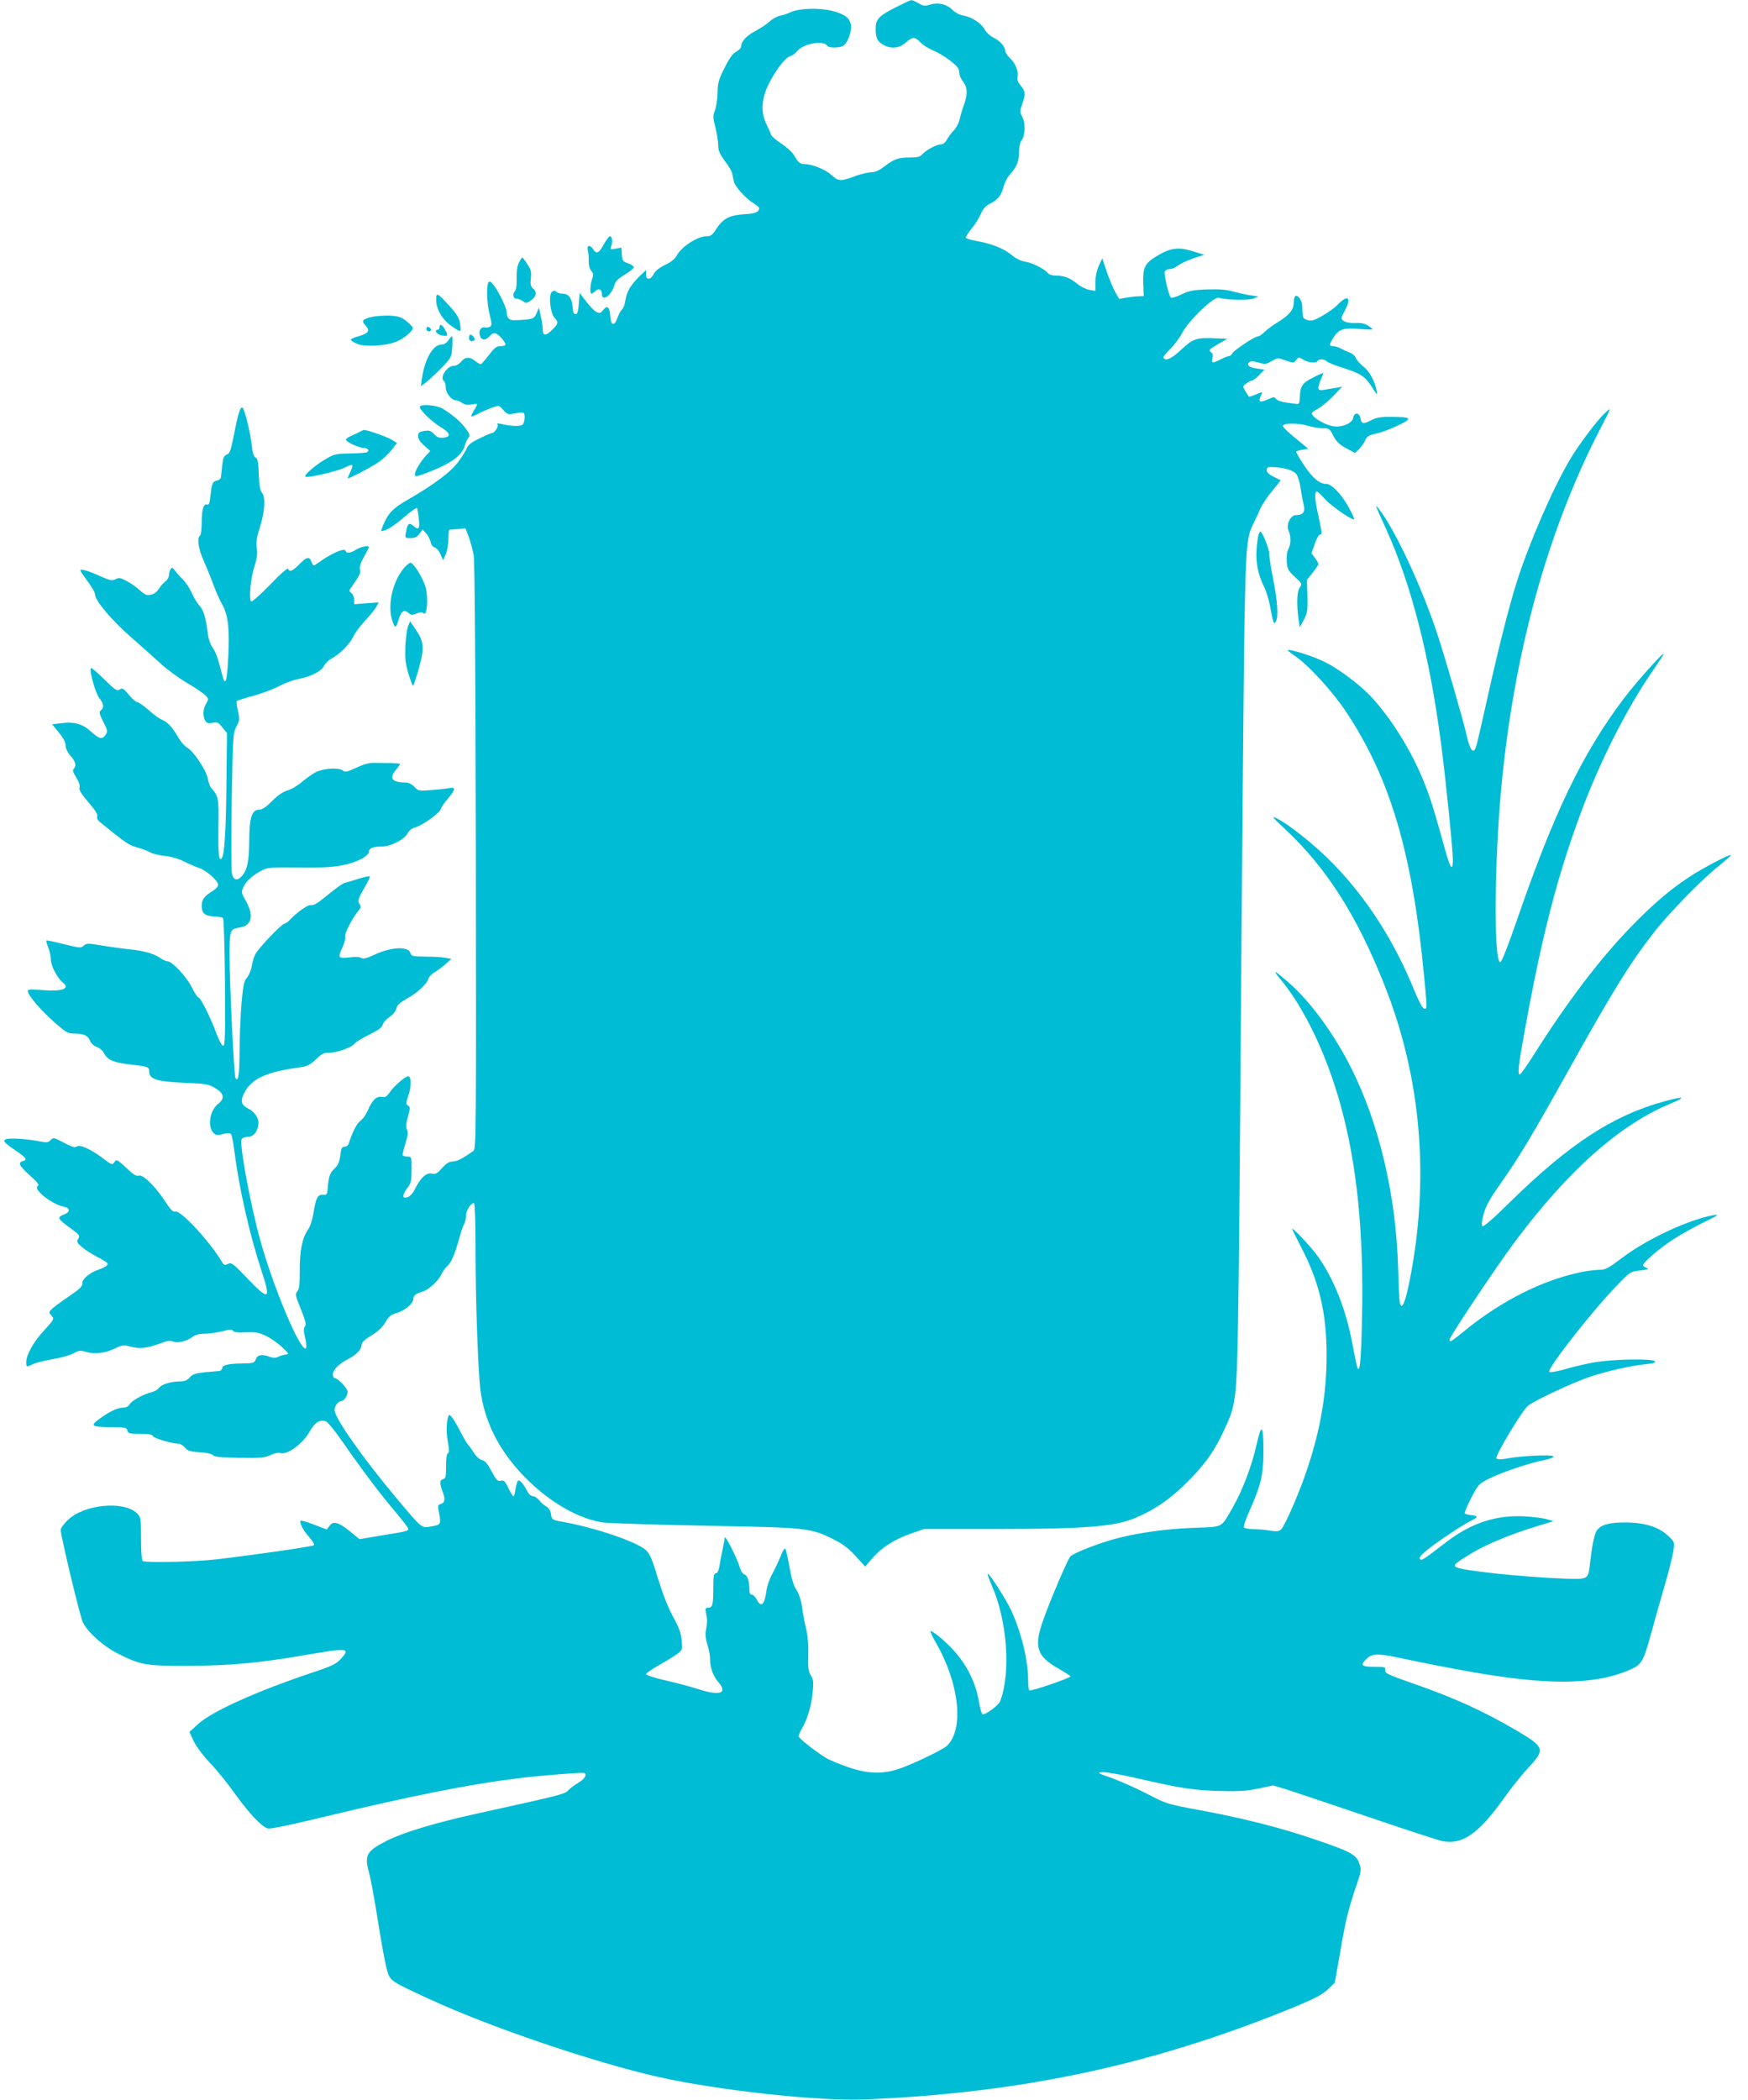 <?xml version="1.0" standalone="no"?>
<!DOCTYPE svg PUBLIC "-//W3C//DTD SVG 20010904//EN"
 "http://www.w3.org/TR/2001/REC-SVG-20010904/DTD/svg10.dtd">
<svg version="1.0" xmlns="http://www.w3.org/2000/svg"
 width="1066pt" height="1280pt" viewBox="0 0 1066 1280"
 preserveAspectRatio="xMidYMid meet">
<g transform="translate(0,1280) scale(0.1,-0.1)"
fill="#00bcd4" stroke="none">
<path d="M5460 12754 c-102 -52 -120 -71 -120 -131 0 -55 12 -78 50 -98 47
-24 95 -19 133 15 43 37 56 38 92 0 16 -16 49 -37 74 -47 25 -9 72 -37 104
-61 44 -35 57 -51 57 -72 0 -15 8 -38 19 -51 31 -40 34 -78 11 -144 -12 -33
-25 -77 -29 -98 -5 -20 -21 -49 -36 -64 -15 -15 -33 -40 -41 -55 -9 -17 -23
-28 -35 -28 -26 0 -89 -33 -113 -59 -15 -17 -31 -21 -77 -21 -70 0 -96 -9
-156 -55 -32 -24 -56 -35 -80 -35 -18 0 -59 -10 -91 -21 -97 -36 -107 -36
-151 4 -39 35 -119 67 -167 67 -25 0 -36 9 -63 56 -10 17 -44 47 -75 68 -32
21 -60 45 -63 54 -3 10 -17 40 -31 69 -34 70 -28 154 17 243 41 82 100 159
129 167 12 3 31 16 42 30 37 47 162 70 185 34 8 -14 70 -14 96 -1 24 13 49 72
49 115 0 50 -34 79 -117 99 -79 20 -206 15 -253 -9 -14 -7 -41 -16 -60 -20
-19 -4 -48 -19 -65 -35 -16 -15 -54 -40 -83 -56 -58 -30 -92 -66 -92 -95 0
-10 -13 -25 -30 -34 -21 -11 -42 -39 -71 -98 -36 -71 -42 -92 -43 -152 -1 -38
-8 -87 -16 -108 -13 -33 -12 -45 3 -105 9 -37 17 -85 17 -108 0 -32 9 -52 40
-95 23 -29 43 -64 45 -76 3 -13 7 -34 10 -48 7 -32 68 -100 117 -132 21 -13
38 -27 38 -31 -1 -24 -23 -34 -81 -37 -102 -6 -140 -26 -185 -97 -19 -30 -30
-38 -55 -38 -56 0 -156 -65 -184 -121 -10 -18 -35 -38 -70 -54 -34 -17 -59
-36 -67 -53 -19 -38 -48 -42 -48 -6 l0 28 -41 -39 c-54 -54 -77 -92 -85 -145
-3 -25 -13 -50 -20 -56 -8 -6 -20 -29 -28 -50 -18 -54 -40 -51 -44 6 -4 59
-18 72 -43 41 -17 -21 -22 -23 -43 -12 -13 7 -41 36 -62 64 l-39 51 -5 -65
c-4 -48 -9 -64 -20 -64 -11 0 -16 13 -18 45 -4 53 -25 80 -62 80 -14 0 -31 5
-38 12 -8 8 -15 8 -26 -1 -22 -18 -11 -128 15 -157 26 -28 24 -37 -12 -73 -39
-40 -59 -40 -59 -1 0 16 -5 53 -12 82 l-11 53 -14 -32 c-15 -38 -24 -41 -137
-45 -30 -1 -46 15 -46 47 0 27 -45 122 -77 163 -19 26 -28 31 -34 21 -14 -23
-10 -128 7 -197 14 -54 14 -66 3 -73 -8 -5 -22 -7 -31 -5 -24 6 -40 -18 -32
-48 8 -31 34 -34 59 -6 25 28 41 25 74 -12 33 -38 31 -48 -8 -48 -23 0 -37
-11 -70 -55 -23 -30 -45 -55 -50 -55 -5 0 -20 9 -34 20 -34 27 -61 25 -85 -5
-12 -14 -30 -25 -44 -25 -44 0 -90 -75 -59 -95 5 -3 9 -19 9 -35 -1 -34 35
-80 62 -80 8 0 26 -7 38 -16 16 -11 34 -14 58 -10 19 4 34 5 34 2 0 -3 -9 -21
-21 -40 -24 -42 -22 -43 33 -15 23 12 59 27 81 35 39 14 41 14 66 -15 24 -27
29 -29 71 -21 25 5 48 6 52 4 13 -8 9 -61 -6 -73 -14 -11 -75 -9 -130 5 -21 5
-27 4 -22 -5 8 -12 -19 -51 -35 -51 -5 0 -38 -14 -74 -32 -45 -21 -70 -39 -76
-56 -5 -13 -28 -51 -51 -83 -43 -62 -152 -144 -323 -242 -81 -47 -109 -77
-139 -150 -15 -38 -15 -38 7 -31 29 9 70 37 139 96 31 26 59 45 61 41 3 -5 8
-34 11 -65 8 -63 -1 -73 -36 -41 -23 20 -33 10 -42 -39 -7 -38 -7 -38 28 -38
26 0 39 7 54 26 l19 27 21 -23 c11 -12 24 -36 28 -53 3 -17 14 -32 25 -34 11
-3 27 -22 36 -42 l15 -36 16 35 c8 19 16 61 16 92 1 32 3 58 6 59 3 0 26 2 52
4 l47 4 20 -53 c11 -29 24 -79 30 -112 6 -38 11 -683 13 -1838 2 -1758 2
-1779 -17 -1793 -64 -45 -99 -63 -124 -63 -21 0 -39 -11 -65 -40 -30 -33 -41
-39 -62 -34 -32 8 -66 -22 -100 -87 -21 -42 -39 -59 -65 -59 -16 0 -10 25 16
60 22 29 25 44 25 112 0 76 -1 78 -24 78 -14 0 -27 4 -30 8 -2 4 5 36 16 71
15 48 18 68 10 85 -7 17 -6 38 6 80 14 52 14 59 0 67 -13 7 -13 14 3 63 18 51
17 116 -1 116 -17 0 -87 -60 -110 -94 -21 -31 -30 -36 -51 -32 -33 6 -60 -20
-87 -85 -11 -25 -31 -52 -44 -61 -21 -14 -48 -66 -72 -140 -3 -10 -14 -18 -25
-18 -16 0 -21 -9 -26 -54 -6 -42 -14 -60 -36 -80 -27 -24 -36 -51 -41 -126 -3
-31 -6 -35 -30 -33 -31 2 -43 -21 -57 -116 -6 -37 -20 -79 -35 -100 -34 -51
-49 -129 -48 -251 0 -81 -3 -109 -15 -122 -14 -16 -12 -26 22 -108 28 -71 34
-94 25 -105 -9 -11 -9 -28 1 -70 7 -30 9 -58 5 -63 -31 -30 -201 374 -281 666
-58 211 -125 573 -112 606 4 10 18 16 35 16 36 0 58 24 67 70 7 41 -17 80 -65
105 -39 20 -45 46 -21 92 45 89 133 129 346 158 40 6 58 15 92 48 35 34 49 41
80 40 45 -1 138 32 155 55 7 10 47 34 89 55 56 27 78 43 83 61 3 13 22 34 41
47 22 14 38 35 42 51 4 21 21 36 68 63 63 35 118 87 129 122 3 10 20 27 37 37
17 10 47 32 67 50 l35 31 -39 7 c-21 4 -77 7 -122 7 -75 1 -84 3 -89 21 -11
43 -116 39 -218 -9 -50 -23 -71 -28 -81 -21 -8 7 -35 9 -73 4 -70 -8 -72 -4
-41 65 11 24 18 52 15 62 -6 18 45 116 84 162 13 15 13 22 2 39 -11 17 -7 29
28 91 23 38 39 72 36 75 -3 3 -36 -4 -73 -16 -37 -12 -71 -22 -77 -23 -11 0
-53 -30 -135 -97 -34 -28 -60 -42 -72 -39 -18 5 -91 -46 -132 -92 -11 -11 -25
-21 -31 -21 -16 0 -160 -150 -178 -187 -8 -15 -18 -48 -22 -73 -4 -25 -17 -55
-28 -68 -18 -19 -24 -45 -34 -155 -6 -73 -12 -205 -12 -294 -1 -145 -8 -192
-25 -164 -9 14 -36 575 -36 742 0 162 1 166 65 176 70 11 84 73 35 160 -30 53
-30 54 -14 89 17 36 54 68 114 100 31 16 57 18 220 16 133 -2 208 2 264 13 88
16 166 56 166 84 0 21 26 31 80 31 52 0 136 43 154 78 9 17 27 33 41 36 51 13
165 95 165 119 0 5 18 31 40 57 50 59 51 74 8 66 -18 -4 -68 -9 -110 -12 -74
-6 -78 -5 -101 20 -14 15 -35 26 -49 26 -88 0 -108 25 -63 78 14 17 25 32 25
35 0 3 -26 5 -58 6 -31 0 -77 1 -101 1 -29 1 -65 -9 -109 -30 -56 -26 -67 -28
-81 -17 -24 20 -118 14 -166 -10 -22 -12 -60 -39 -85 -60 -25 -22 -64 -45 -87
-51 -28 -9 -60 -30 -94 -65 -36 -36 -59 -52 -78 -52 -45 0 -61 -49 -61 -190
-1 -124 -12 -179 -46 -216 -28 -31 -52 -24 -60 19 -4 20 -4 220 -1 444 7 390
8 409 28 448 20 38 21 46 10 97 -7 30 -10 57 -7 60 3 3 50 18 106 33 55 16
124 42 153 58 29 16 79 35 112 42 84 17 143 47 161 81 8 16 28 36 45 44 50 27
111 87 134 135 12 25 44 68 71 96 27 29 57 65 67 82 l17 30 -75 -5 -75 -6 0
28 c0 15 -8 33 -17 40 -16 12 -16 14 3 40 49 70 54 81 49 103 -4 16 4 42 25
78 16 29 30 56 30 59 0 12 -48 3 -78 -15 -37 -23 -59 -25 -64 -8 -7 21 -89
-15 -175 -78 -22 -15 -23 -15 -33 10 -13 36 -29 33 -75 -14 -40 -41 -60 -49
-68 -27 -3 7 -48 -32 -110 -97 -58 -60 -110 -106 -115 -102 -16 10 -4 140 20
215 15 46 19 76 14 111 -5 37 0 67 20 130 30 95 34 182 11 208 -11 12 -16 44
-19 110 -2 74 -6 95 -19 103 -12 6 -19 30 -24 76 -8 75 -42 213 -55 227 -13
13 -28 -33 -53 -163 -19 -96 -25 -115 -44 -122 -17 -6 -23 -19 -28 -66 -3 -32
-7 -65 -8 -73 -1 -8 -11 -16 -22 -19 -28 -5 -33 -16 -41 -89 -5 -47 -10 -62
-20 -58 -22 9 -34 -28 -34 -108 0 -41 -5 -78 -10 -81 -20 -12 -10 -83 21 -150
17 -38 44 -104 60 -148 16 -43 40 -97 53 -120 37 -62 47 -149 38 -322 -7 -149
-18 -183 -36 -113 -28 110 -38 138 -59 170 -15 21 -27 58 -31 94 -11 90 -25
137 -51 164 -13 14 -33 47 -45 75 -12 27 -36 64 -53 81 -18 17 -40 42 -49 55
-15 20 -19 22 -28 9 -5 -8 -10 -25 -10 -37 0 -12 -10 -29 -21 -37 -12 -8 -29
-28 -39 -44 -12 -19 -30 -33 -50 -37 -26 -6 -36 -1 -70 29 -21 19 -58 45 -81
56 -36 19 -45 20 -65 9 -20 -10 -33 -8 -91 18 -74 34 -123 48 -123 36 0 -5 21
-35 45 -67 25 -33 45 -69 45 -80 0 -37 100 -156 219 -260 63 -55 145 -128 181
-161 36 -34 108 -87 161 -118 53 -31 104 -66 114 -78 18 -19 18 -21 2 -48 -19
-33 -22 -73 -6 -103 9 -16 17 -19 44 -14 30 6 37 3 61 -28 l28 -34 -3 -299
c-3 -297 -12 -448 -30 -466 -17 -17 -21 27 -19 194 3 170 0 186 -42 234 -10
11 -20 38 -23 60 -8 48 -89 170 -125 187 -14 7 -39 36 -55 63 -37 64 -65 94
-102 109 -16 7 -53 34 -81 60 -29 25 -59 46 -67 46 -8 0 -31 20 -51 45 -33 39
-39 43 -56 32 -18 -10 -28 -3 -95 63 -41 40 -77 71 -80 68 -12 -12 26 -151 50
-182 29 -38 31 -58 10 -76 -12 -10 -10 -20 15 -70 26 -52 28 -59 14 -79 -21
-30 -39 -26 -87 18 -52 48 -104 63 -181 53 l-58 -7 41 -50 c27 -33 41 -59 41
-78 0 -18 11 -42 30 -64 31 -35 38 -61 19 -80 -8 -8 -3 -22 16 -52 16 -26 24
-49 20 -61 -5 -14 10 -38 54 -90 41 -47 58 -75 54 -86 -4 -10 2 -23 14 -33
163 -132 177 -142 231 -157 31 -9 67 -22 79 -30 13 -8 51 -17 85 -21 37 -3 86
-17 118 -33 30 -15 73 -34 95 -41 45 -16 115 -78 115 -102 0 -9 -12 -24 -27
-34 -57 -35 -73 -55 -73 -94 0 -46 19 -63 77 -65 25 -1 49 -6 53 -10 5 -5 10
-182 12 -394 2 -319 1 -385 -11 -385 -7 0 -25 32 -41 75 -34 94 -97 220 -110
220 -5 0 -24 28 -41 63 -32 64 -119 157 -147 157 -9 0 -32 11 -52 25 -35 24
-105 42 -196 50 -22 2 -86 11 -143 20 -95 16 -103 16 -120 1 -17 -16 -25 -15
-121 9 -56 14 -104 24 -107 22 -2 -3 3 -22 11 -42 9 -21 16 -54 16 -74 0 -37
39 -112 73 -140 47 -38 -2 -56 -128 -46 -69 6 -85 5 -85 -6 0 -25 73 -111 157
-186 77 -68 86 -73 128 -73 56 0 83 -13 95 -46 6 -14 23 -30 40 -36 17 -5 37
-23 45 -39 22 -41 58 -56 163 -68 106 -12 112 -14 112 -44 0 -45 49 -60 210
-67 129 -5 150 -8 188 -30 58 -33 65 -64 24 -97 -50 -38 -68 -131 -34 -174 17
-20 23 -21 60 -12 30 8 44 8 51 -1 5 -6 14 -51 20 -101 29 -229 93 -509 165
-729 60 -181 48 -188 -86 -48 -86 90 -96 98 -118 88 -19 -9 -25 -7 -34 8 -75
127 -254 321 -287 311 -13 -5 -28 10 -62 62 -60 92 -135 165 -160 157 -13 -4
-30 4 -56 28 -78 73 -80 74 -94 53 -13 -16 -17 -15 -62 19 -75 58 -145 91
-166 78 -13 -9 -31 -3 -80 23 -61 32 -64 33 -80 16 -16 -17 -23 -17 -86 -5
-37 7 -98 13 -135 14 -83 0 -83 -13 3 -70 69 -47 78 -60 50 -67 -34 -9 -25
-28 41 -88 49 -44 59 -58 48 -65 -30 -19 85 -110 157 -125 42 -8 43 -33 3 -48
-44 -17 -41 -25 42 -85 53 -39 57 -44 45 -63 -11 -18 -8 -24 23 -51 19 -16 61
-43 92 -59 31 -16 59 -33 62 -38 8 -12 -11 -25 -53 -40 -54 -18 -102 -59 -99
-84 2 -17 -14 -33 -80 -78 -46 -31 -93 -66 -105 -77 -20 -21 -20 -22 -3 -41
18 -20 17 -22 -42 -87 -67 -72 -112 -152 -112 -196 0 -32 2 -33 39 -14 15 8
70 22 122 31 52 9 109 25 128 36 31 18 40 19 78 8 53 -15 117 -7 177 23 42 20
50 21 95 9 54 -14 98 -9 180 21 38 15 59 18 75 11 28 -12 81 0 117 26 19 15
43 21 76 21 27 0 75 7 108 15 47 13 60 13 66 3 6 -9 30 -12 79 -9 60 2 79 -1
124 -23 29 -14 72 -45 97 -68 43 -41 43 -42 19 -45 -14 -2 -34 -8 -45 -14 -14
-7 -30 -7 -49 0 -47 18 -75 14 -86 -14 -9 -23 -14 -25 -82 -26 -87 -1 -123
-10 -123 -29 0 -8 -9 -16 -20 -17 -11 -1 -51 -5 -88 -8 -55 -6 -73 -11 -90
-31 -14 -17 -31 -24 -56 -24 -58 -1 -114 -17 -131 -39 -8 -11 -28 -23 -45 -27
-48 -11 -123 -52 -135 -74 -6 -12 -21 -20 -36 -20 -35 0 -82 -21 -144 -66 -64
-46 -56 -52 73 -53 80 -1 89 -3 94 -21 5 -18 14 -20 78 -20 52 0 74 -4 78 -14
5 -13 117 -46 156 -46 11 0 28 -11 38 -23 16 -20 30 -25 92 -29 45 -3 76 -11
81 -19 6 -9 47 -13 157 -15 127 -2 154 0 191 16 23 11 49 17 57 14 43 -17 139
52 184 131 32 56 60 73 99 61 11 -4 58 -62 104 -129 122 -175 224 -310 317
-420 45 -53 81 -100 81 -106 0 -13 -12 -16 -167 -41 l-131 -22 -56 46 c-72 58
-103 67 -126 36 l-17 -23 -79 30 c-43 17 -80 27 -82 23 -6 -15 19 -61 54 -100
21 -23 33 -44 28 -49 -9 -8 -349 -57 -594 -86 -125 -15 -431 -22 -450 -10 -6
4 -10 61 -10 136 0 124 -1 131 -24 154 -79 79 -322 56 -421 -39 -25 -23 -45
-51 -45 -62 1 -39 119 -533 136 -565 31 -60 125 -144 210 -187 143 -72 170
-76 429 -76 258 1 435 17 718 66 261 45 276 43 215 -24 -28 -31 -54 -44 -188
-88 -329 -111 -598 -232 -682 -309 l-53 -48 25 -54 c15 -32 56 -87 100 -134
42 -44 109 -127 150 -185 86 -120 166 -206 203 -215 17 -5 151 24 379 79 496
119 852 190 1143 226 126 16 398 38 408 33 18 -10 4 -35 -35 -59 -24 -14 -53
-36 -64 -48 -22 -23 -48 -29 -557 -141 -253 -56 -444 -113 -548 -165 -124 -63
-138 -88 -109 -193 10 -34 34 -166 54 -292 20 -127 44 -260 54 -295 20 -76 17
-73 262 -186 368 -170 992 -382 1390 -473 369 -83 981 -150 1270 -138 970 41
1771 215 2640 574 102 43 145 66 178 97 l42 41 31 175 c36 210 49 262 96 403
36 104 36 110 22 150 -18 53 -59 74 -289 151 -208 70 -424 124 -682 172 -201
37 -204 38 -323 100 -66 34 -163 77 -215 96 -87 30 -92 33 -58 36 20 2 114
-15 210 -37 266 -61 341 -73 503 -78 121 -3 167 0 240 15 l89 19 80 -24 c44
-14 264 -88 489 -164 225 -77 433 -145 462 -151 123 -24 219 42 373 256 47 67
117 153 154 193 101 107 96 124 -62 218 -209 123 -385 204 -650 296 -146 51
-165 60 -163 78 3 20 -2 21 -67 21 -77 0 -87 10 -47 48 38 36 72 35 242 -2 88
-19 262 -53 386 -75 484 -86 768 -82 983 13 68 30 78 48 127 226 20 74 57 205
82 290 25 85 48 179 52 208 7 53 7 54 -34 92 -56 53 -143 80 -262 80 -99 0
-149 -15 -173 -52 -14 -23 -29 -96 -41 -211 -9 -82 -14 -84 -142 -80 -263 9
-655 51 -676 72 -13 13 0 24 95 82 88 54 246 119 388 162 l114 35 -39 11 c-22
7 -83 15 -135 18 -172 10 -325 -39 -475 -153 -153 -117 -155 -118 -166 -107
-7 7 4 22 38 50 60 50 214 153 271 182 49 25 49 30 2 36 -18 2 -35 6 -38 10
-3 3 15 45 39 93 44 84 48 88 110 119 75 38 247 96 336 113 38 8 60 17 56 23
-7 12 -199 3 -282 -13 -36 -7 -58 -7 -65 0 -12 12 156 292 193 322 42 33 278
143 377 176 102 34 248 67 342 77 48 5 61 10 53 18 -17 17 -259 12 -368 -7
-51 -9 -132 -28 -179 -42 -53 -15 -91 -21 -96 -16 -16 16 261 370 410 524 84
87 85 87 146 94 47 6 55 9 38 15 -12 5 -22 12 -22 17 0 17 99 102 185 158 47
30 132 78 188 105 81 39 94 48 62 43 -150 -25 -405 -143 -560 -259 -87 -66
-104 -75 -141 -75 -24 0 -76 -7 -116 -15 -229 -48 -477 -172 -693 -346 -100
-81 -105 -84 -105 -65 0 18 275 430 391 587 327 440 643 721 954 851 104 43
89 49 -41 13 -307 -84 -575 -259 -932 -609 -105 -104 -166 -156 -172 -150 -6
6 -4 32 8 74 13 49 38 94 99 180 115 163 191 289 401 665 289 518 389 680 541
875 88 113 294 324 392 401 43 35 77 64 75 67 -8 7 -181 -84 -261 -138 -117
-78 -215 -162 -350 -301 -187 -192 -386 -454 -590 -776 -43 -68 -82 -123 -86
-123 -16 0 -10 54 31 277 102 564 198 936 341 1320 117 315 283 642 444 873
28 41 55 82 59 90 18 37 -165 -166 -243 -270 -253 -336 -426 -696 -656 -1365
-54 -155 -88 -240 -96 -240 -40 0 -36 608 6 1060 77 822 279 1558 598 2180 78
150 77 147 32 105 -44 -41 -156 -189 -207 -275 -103 -171 -250 -508 -326 -745
-50 -158 -115 -414 -187 -740 -31 -140 -60 -266 -66 -279 -16 -38 -36 -9 -55
77 -19 86 -124 450 -177 612 -96 293 -262 647 -360 770 -24 30 -24 29 47 -127
154 -340 266 -779 335 -1313 28 -214 71 -638 71 -702 0 -72 -16 -52 -46 58
-71 256 -89 314 -130 417 -77 192 -202 392 -328 526 -67 70 -192 164 -277 206
-65 33 -216 81 -225 72 -2 -2 15 -17 38 -32 84 -55 231 -215 317 -344 270
-406 405 -863 476 -1616 19 -199 19 -197 -1 -193 -9 2 -32 45 -58 108 -122
301 -288 561 -495 774 -107 110 -267 239 -344 277 -37 18 -30 10 52 -67 252
-236 437 -527 604 -949 209 -526 269 -1096 176 -1675 -37 -228 -69 -328 -83
-258 -3 13 -7 106 -10 208 -12 440 -114 878 -286 1220 -105 209 -249 406 -383
522 -83 73 -100 81 -55 27 149 -176 288 -464 374 -778 100 -362 141 -778 130
-1294 -6 -289 -15 -361 -34 -282 -5 22 -17 83 -27 135 -38 202 -114 391 -210
524 -39 55 -155 178 -155 165 0 -3 25 -53 54 -110 111 -211 156 -403 156 -659
0 -233 -36 -446 -115 -685 -48 -147 -139 -356 -163 -378 -13 -12 -28 -13 -67
-7 -27 5 -73 9 -102 9 -28 1 -55 5 -58 11 -3 5 12 49 33 97 70 155 86 223 87
358 0 172 -11 186 -42 50 -30 -134 -87 -283 -149 -390 -70 -121 -51 -111 -237
-118 -165 -6 -339 -30 -477 -67 -106 -29 -255 -87 -273 -108 -18 -20 -137
-300 -172 -407 -49 -145 -29 -202 95 -273 41 -23 76 -46 78 -50 3 -9 -239 -92
-250 -86 -5 3 -8 29 -8 57 0 124 -39 287 -101 426 -31 68 -138 235 -146 228
-2 -3 10 -37 27 -76 93 -212 115 -529 49 -701 -9 -24 -84 -80 -106 -80 -6 0
-15 32 -22 71 -26 158 -106 290 -245 404 -26 21 -49 36 -52 33 -2 -3 13 -36
35 -74 143 -249 171 -529 64 -627 -25 -22 -180 -98 -274 -133 -108 -40 -202
-39 -329 5 -52 18 -110 42 -130 54 -68 41 -170 122 -170 134 0 6 9 27 20 46
33 55 59 143 66 222 6 63 4 79 -11 102 -15 23 -18 45 -16 124 2 62 -3 119 -13
160 -9 35 -20 95 -25 133 -6 43 -19 81 -34 105 -17 24 -30 68 -42 136 -10 55
-21 106 -25 113 -4 9 -15 -6 -30 -45 -13 -32 -36 -81 -52 -109 -15 -28 -31
-73 -34 -100 -12 -87 -32 -106 -59 -54 -9 17 -22 30 -30 30 -10 0 -15 10 -15
29 0 52 -12 89 -30 94 -11 3 -24 24 -34 58 -14 47 -85 185 -86 167 0 -4 -6
-37 -14 -75 -8 -37 -17 -85 -20 -106 -4 -23 -12 -37 -21 -37 -12 0 -15 -18
-15 -89 0 -103 -5 -121 -32 -121 -17 0 -18 -5 -12 -37 8 -40 8 -47 -2 -105 -4
-24 0 -55 10 -84 9 -26 16 -64 16 -83 0 -57 19 -109 52 -146 58 -67 7 -84
-124 -41 -40 13 -128 37 -195 52 -68 15 -123 33 -123 39 0 6 35 31 77 54 43
24 93 55 112 69 33 24 33 26 28 82 -3 41 -16 77 -40 122 -43 76 -75 158 -117
297 -24 79 -39 111 -61 132 -54 50 -305 136 -504 172 -69 12 -70 13 -75 47 -3
22 -13 38 -27 46 -12 6 -32 23 -43 37 -12 15 -30 27 -40 27 -12 0 -26 13 -36
33 -21 41 -45 68 -55 62 -4 -3 -11 -26 -15 -50 -3 -25 -9 -45 -13 -45 -4 0
-18 22 -31 50 -20 42 -27 49 -46 44 -19 -5 -27 3 -56 57 -24 46 -40 65 -58 69
-14 3 -35 21 -47 40 -12 19 -29 43 -37 52 -9 10 -29 43 -45 75 -39 76 -67 117
-74 106 -14 -24 -18 -101 -6 -161 9 -49 9 -67 1 -70 -8 -2 -12 -31 -12 -79 0
-66 -2 -75 -20 -80 -20 -5 -20 -23 1 -81 15 -39 11 -63 -12 -69 -18 -5 -20
-11 -14 -42 16 -83 15 -85 -43 -95 -64 -11 -55 -18 -216 174 -207 247 -376
488 -376 536 0 24 24 54 42 54 16 0 37 32 38 56 0 21 -60 84 -80 84 -6 0 -10
11 -10 24 0 27 40 66 99 95 45 24 76 57 76 84 0 14 18 31 59 56 41 25 68 50
86 81 21 36 34 47 70 57 48 14 100 57 100 84 0 21 17 35 51 44 38 9 97 61 119
104 10 21 26 43 35 51 25 21 46 67 71 156 12 45 28 92 35 105 7 13 12 36 11
50 -2 28 34 83 49 74 5 -4 9 -125 9 -283 0 -312 15 -736 30 -858 11 -89 42
-190 85 -274 133 -262 423 -494 661 -530 38 -5 319 -14 624 -20 620 -11 641
-13 777 -80 62 -31 95 -55 140 -104 l59 -65 44 51 c55 64 134 115 235 150 l80
28 435 0 c533 0 716 14 840 62 132 53 237 126 357 251 90 95 138 163 193 279
77 162 81 189 90 673 5 237 13 1184 19 2105 7 921 16 1887 20 2145 10 494 13
534 60 624 10 20 27 56 37 81 11 24 43 73 73 108 29 35 52 64 50 65 -2 1 -22
11 -44 22 -27 13 -40 27 -40 40 0 18 6 20 50 17 64 -4 108 -18 130 -41 9 -11
21 -50 27 -88 5 -37 14 -84 19 -103 10 -40 -6 -60 -48 -60 -34 0 -61 -59 -45
-95 16 -34 15 -84 -2 -114 -8 -14 -11 -43 -9 -75 4 -46 9 -55 50 -93 44 -40
45 -42 29 -64 -17 -25 -20 -102 -7 -194 l7 -50 24 45 c22 40 25 55 23 145 l-3
100 35 44 c19 24 35 48 35 53 0 5 -10 22 -21 37 l-21 29 20 58 c12 33 26 58
33 56 13 -3 11 13 -15 133 -17 78 -20 121 -8 129 4 3 27 -17 50 -44 37 -42
170 -135 180 -125 2 2 -11 32 -30 67 -42 79 -106 148 -139 148 -42 0 -84 35
-137 115 -29 43 -50 80 -47 83 3 3 20 8 39 11 l34 6 -79 65 c-44 35 -78 69
-76 75 6 17 93 17 148 1 29 -9 71 -16 94 -16 40 0 44 -2 66 -47 19 -35 37 -53
78 -75 l54 -29 25 23 c13 13 30 37 37 53 11 26 22 32 67 42 29 6 89 28 132 49
93 44 87 52 -39 53 -62 1 -90 -4 -120 -19 -53 -27 -61 -25 -69 11 -7 37 -39
37 -44 1 -4 -27 -53 -52 -102 -52 -53 0 -150 53 -150 82 0 4 17 16 38 27 20
11 62 45 92 76 l55 58 -37 -7 c-21 -3 -54 -9 -73 -12 -41 -8 -44 4 -20 63 8
19 15 37 15 39 0 3 -27 -9 -60 -26 -68 -34 -80 -52 -83 -118 -2 -41 -5 -47
-22 -44 -11 2 -40 5 -65 9 -25 3 -51 12 -57 21 -11 14 -17 13 -53 -3 -46 -21
-58 -15 -42 20 14 30 15 29 -33 9 -20 -8 -38 -14 -39 -12 -42 66 -41 60 -16
80 12 10 28 18 34 18 7 0 27 15 45 34 l32 33 -42 6 c-49 6 -69 21 -52 38 9 9
23 9 57 -1 41 -11 48 -11 81 9 36 21 38 21 86 4 47 -17 49 -17 63 2 14 19 16
19 44 3 33 -20 77 -24 87 -8 9 14 41 12 57 -3 7 -7 47 -23 88 -36 117 -37 144
-54 185 -118 35 -55 36 -56 30 -23 -11 58 -45 119 -82 147 -19 15 -39 37 -44
50 -5 13 -21 28 -36 33 -16 6 -40 17 -55 25 -14 8 -36 15 -47 15 -27 0 -26 10
2 54 32 50 61 59 157 51 44 -4 80 -5 80 -2 0 2 -12 13 -27 22 -19 13 -43 18
-78 16 -30 -1 -58 4 -70 12 -19 14 -19 16 8 67 40 78 17 97 -44 34 -18 -19
-61 -50 -95 -69 -49 -28 -66 -33 -90 -26 -21 6 -29 14 -30 32 -1 13 -2 38 -3
56 -1 33 -26 67 -42 58 -5 -4 -9 -21 -9 -39 0 -43 -27 -77 -98 -120 -31 -19
-68 -46 -81 -60 -14 -14 -31 -26 -39 -26 -20 0 -152 -88 -159 -106 -3 -8 -10
-14 -17 -14 -6 0 -29 -9 -51 -20 -51 -26 -58 -25 -51 6 5 19 2 30 -10 38 -15
11 -10 17 42 47 l59 34 -75 3 c-114 5 -134 -2 -206 -69 -59 -55 -95 -72 -109
-50 -3 5 15 28 39 51 24 23 58 68 75 100 42 79 195 225 225 215 45 -14 181
-17 211 -4 l30 12 -50 7 c-27 4 -75 15 -105 23 -39 12 -85 15 -157 13 -87 -3
-111 -8 -159 -31 -31 -15 -59 -23 -64 -19 -13 15 -43 142 -37 158 4 9 17 16
30 16 14 0 37 10 53 23 16 12 58 31 93 43 l65 21 -72 22 c-87 27 -133 21 -218
-30 -73 -44 -85 -69 -82 -167 l3 -77 -30 -1 c-16 0 -50 -4 -75 -8 l-45 -8 -25
44 c-13 24 -36 79 -51 123 l-27 80 -21 -45 c-12 -27 -21 -66 -21 -99 l0 -54
-35 6 c-20 3 -53 19 -74 36 -47 38 -81 51 -130 51 -23 0 -44 6 -51 16 -23 26
-93 62 -138 69 -26 4 -57 19 -82 40 -47 40 -123 70 -214 86 -36 6 -66 16 -66
21 0 6 16 30 35 54 20 24 45 64 56 89 14 33 31 51 59 65 46 23 67 50 81 105 6
22 21 51 33 65 46 52 60 84 60 141 1 32 7 63 15 72 23 28 26 105 6 143 -16 30
-16 36 -1 80 22 64 20 77 -10 113 -17 21 -23 37 -19 51 9 30 -11 83 -45 115
-17 16 -30 36 -30 45 0 26 -29 59 -70 80 -22 11 -47 34 -55 50 -19 37 -78 76
-129 85 -23 4 -51 18 -68 35 -34 35 -87 47 -136 32 -31 -10 -41 -9 -70 8 -18
11 -39 20 -45 19 -7 0 -50 -21 -97 -45z"/>
<path d="M3682 11310 c-29 -54 -45 -61 -64 -30 -20 31 -42 26 -33 -7 4 -16 6
-45 5 -67 0 -23 6 -46 16 -57 13 -15 14 -24 5 -50 -12 -35 -15 -89 -4 -89 3 0
14 7 24 16 21 19 39 11 39 -16 0 -54 61 -11 78 55 6 21 23 38 63 61 29 18 54
38 54 45 0 7 -16 17 -35 24 -32 11 -35 16 -38 54 l-3 42 -35 -7 c-33 -6 -34
-5 -26 17 10 27 5 59 -9 59 -5 0 -21 -22 -37 -50z"/>
<path d="M3165 11200 c-11 -21 -15 -53 -14 -96 1 -39 -3 -70 -9 -76 -18 -18
-14 -48 6 -48 10 0 27 -7 40 -15 19 -14 24 -14 46 1 36 23 43 54 18 74 -16 14
-19 25 -15 63 5 39 1 54 -21 87 -14 22 -28 40 -31 40 -2 0 -12 -14 -20 -30z"/>
<path d="M2660 10974 c0 -58 35 -119 91 -160 28 -20 52 -34 55 -31 4 3 3 25
-1 48 -5 31 -21 57 -63 103 -75 82 -82 86 -82 40z"/>
<path d="M2270 10869 c-61 -15 -68 -24 -40 -54 29 -31 18 -47 -45 -65 -25 -7
-45 -16 -45 -21 0 -5 17 -16 38 -25 45 -19 163 -14 233 11 48 17 112 70 106
88 -2 6 -19 24 -39 40 -30 24 -48 30 -100 33 -35 1 -83 -2 -108 -7z"/>
<path d="M2680 10805 c0 -8 -4 -15 -10 -15 -25 0 -7 -28 22 -34 40 -8 43 -4
23 33 -16 33 -35 41 -35 16z"/>
<path d="M2600 10796 c0 -9 7 -16 16 -16 9 0 14 5 12 12 -6 18 -28 21 -28 4z"/>
<path d="M2860 10740 c0 -19 20 -27 33 -13 8 7 -11 33 -24 33 -5 0 -9 -9 -9
-20z"/>
<path d="M2734 10725 c-10 -15 -26 -25 -41 -25 -53 0 -104 -90 -121 -214 l-5
-40 29 22 c16 11 58 51 94 87 64 66 64 67 68 131 2 35 2 64 -2 64 -3 0 -13
-11 -22 -25z"/>
<path d="M2560 10320 c0 -20 74 -91 127 -123 60 -36 66 -60 16 -65 -25 -2 -39
3 -56 22 -20 21 -30 24 -60 19 -31 -5 -37 -10 -37 -31 0 -17 13 -37 37 -58
l37 -33 -26 -28 c-34 -37 -68 -94 -68 -115 0 -15 7 -15 68 8 150 56 223 108
238 172 4 15 13 34 20 43 12 14 10 21 -15 56 -30 41 -81 85 -141 122 -37 22
-140 30 -140 11z"/>
<path d="M2200 10171 c-8 -5 -32 -16 -52 -25 -21 -8 -38 -20 -38 -26 0 -14 77
-49 107 -50 25 0 38 -15 22 -26 -6 -4 -53 -7 -103 -8 -80 -1 -97 -4 -141 -29
-62 -34 -143 -102 -133 -112 10 -11 196 32 241 55 22 12 42 18 45 15 3 -3 -2
-21 -11 -40 -9 -20 -17 -38 -17 -40 0 -9 154 72 196 103 22 16 55 48 73 70
l32 42 -33 20 c-27 17 -155 62 -169 59 -2 0 -11 -4 -19 -8z"/>
<path d="M7676 9543 c-4 -9 -10 -51 -13 -93 -6 -81 10 -157 49 -233 10 -21 26
-73 34 -115 19 -102 22 -111 34 -92 17 26 11 127 -15 256 -14 69 -25 141 -25
160 0 29 -42 134 -54 134 -2 0 -7 -8 -10 -17z"/>
<path d="M2464 9338 c-68 -81 -101 -218 -74 -313 7 -25 16 -45 21 -45 4 0 13
17 19 39 14 54 34 69 60 46 17 -15 24 -16 50 -5 22 9 33 10 44 1 20 -17 29 93
12 157 -14 54 -73 151 -93 152 -6 0 -24 -15 -39 -32z"/>
<path d="M2489 8984 c-7 -16 -14 -70 -17 -120 -3 -76 0 -105 18 -168 13 -42
26 -76 29 -76 3 0 19 47 35 105 35 125 32 162 -17 235 l-36 53 -12 -29z"/>
</g>
</svg>
